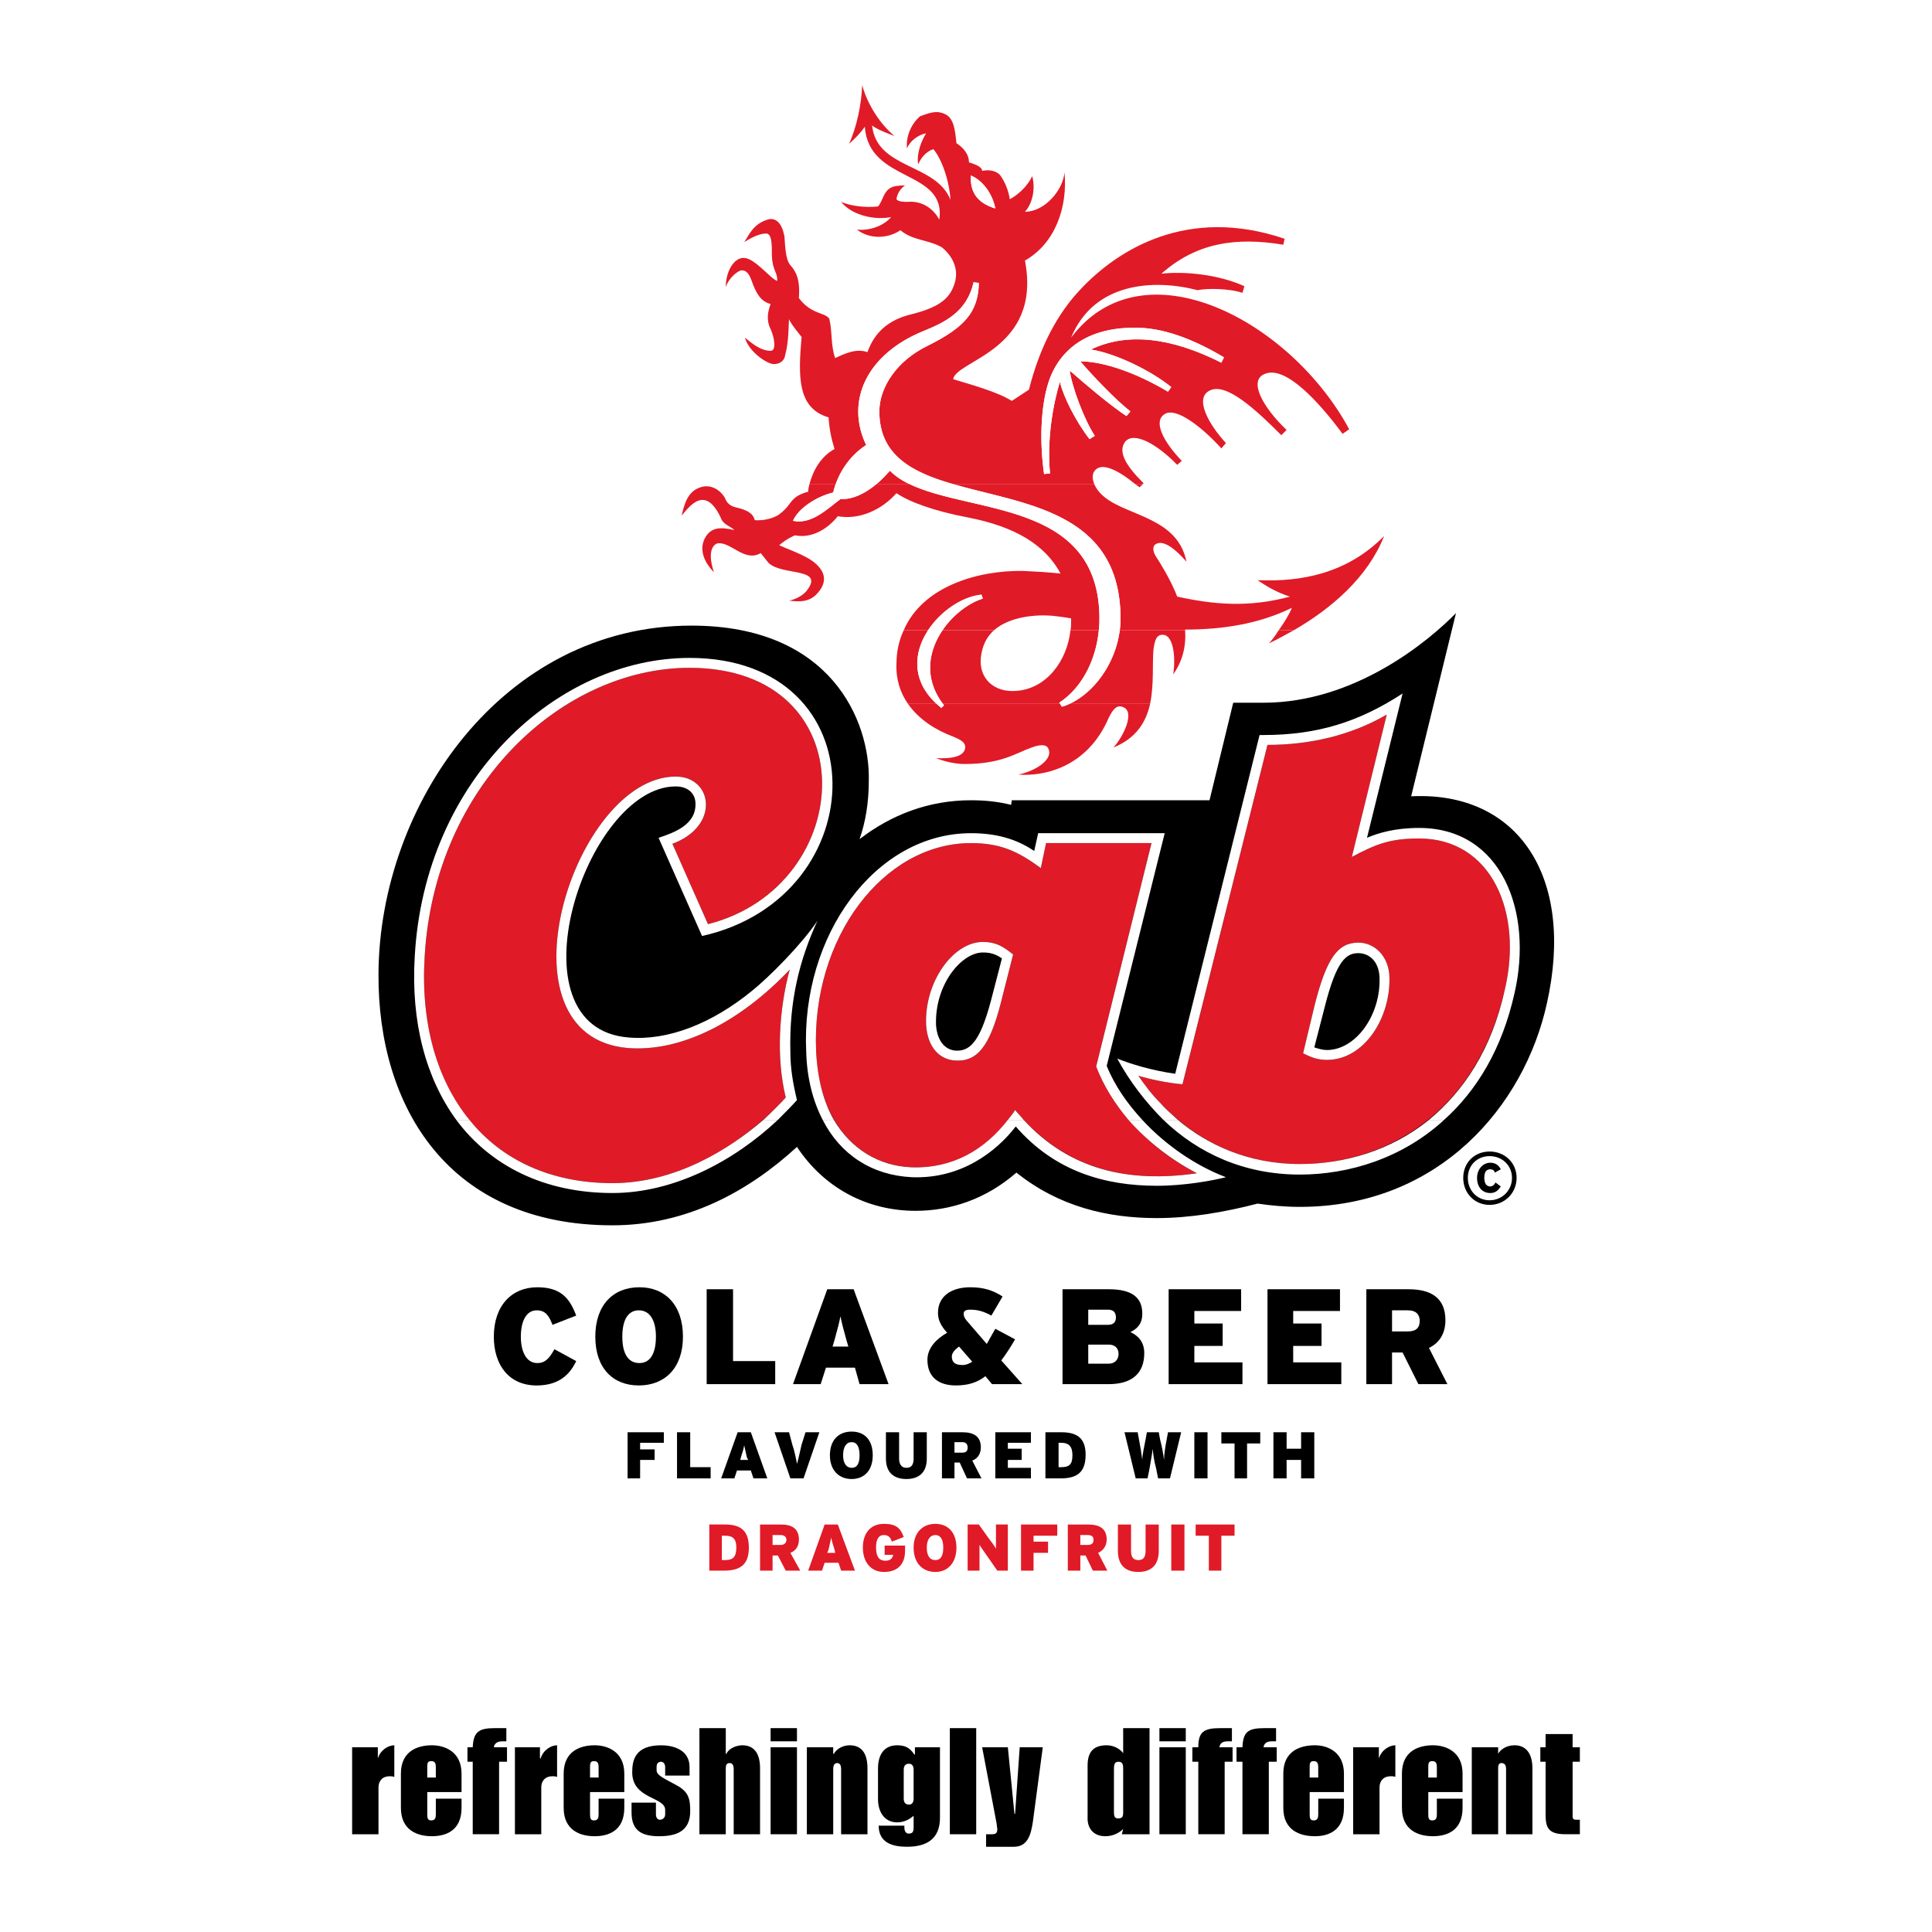 <?xml version="1.0" encoding="utf-8"?>
<!-- Generator: Adobe Illustrator 13.0.0, SVG Export Plug-In . SVG Version: 6.00 Build 14948)  -->
<!DOCTYPE svg PUBLIC "-//W3C//DTD SVG 1.0//EN" "http://www.w3.org/TR/2001/REC-SVG-20010904/DTD/svg10.dtd">
<svg version="1.0" id="Layer_1" xmlns="http://www.w3.org/2000/svg" xmlns:xlink="http://www.w3.org/1999/xlink" x="0px" y="0px"
	 width="192.756px" height="192.756px" viewBox="0 0 192.756 192.756" enable-background="new 0 0 192.756 192.756"
	 xml:space="preserve">
<g>
	<polygon fill-rule="evenodd" clip-rule="evenodd" fill="#FFFFFF" points="0,0 192.756,0 192.756,192.756 0,192.756 0,0 	"/>
	<path fill-rule="evenodd" clip-rule="evenodd" d="M35.132,174.324h2.564v1.117l0,0c0.263-0.854,1.052-1.314,1.644-1.314v3.155
		c-0.197-0.065-0.329-0.065-0.46-0.065c-0.723,0-1.118,0.46-1.118,1.118v4.668h-2.63V174.324L35.132,174.324z"/>
	<path fill-rule="evenodd" clip-rule="evenodd" d="M39.998,176.954c0-2.236,1.644-2.827,3.09-2.827c1.315,0,2.959,0.657,2.959,2.827
		v1.841h-3.419v2.235c0,0.395,0.065,0.592,0.395,0.592c0.395,0,0.46-0.264,0.46-0.592v-1.578h2.564v0.921
		c0,2.235-1.512,2.827-2.959,2.827c-1.446,0-3.09-0.592-3.09-2.827V176.954L39.998,176.954z M42.628,177.348h0.854v-1.052
		c0-0.328-0.065-0.591-0.46-0.591c-0.329,0-0.395,0.196-0.395,0.525V177.348L42.628,177.348z"/>
	<path fill-rule="evenodd" clip-rule="evenodd" d="M46.639,174.324h0.526c0.066-1.513,0.592-1.907,2.169-1.907h1.184v1.315h-0.395
		c-0.395,0-0.789,0.131-0.854,0.592h1.315v1.446h-0.789v7.232h-2.63v-7.232h-0.526V174.324L46.639,174.324z"/>
	<path fill-rule="evenodd" clip-rule="evenodd" d="M51.372,174.324h2.499v1.117h0.066c0.263-0.854,1.052-1.314,1.644-1.314v3.155
		c-0.197-0.065-0.329-0.065-0.46-0.065c-0.723,0-1.118,0.46-1.118,1.118v4.668h-2.63V174.324L51.372,174.324z"/>
	<path fill-rule="evenodd" clip-rule="evenodd" d="M56.238,176.954c0-2.236,1.644-2.827,3.09-2.827c1.315,0,2.958,0.657,2.958,2.827
		v1.841h-3.418v2.235c0,0.395,0.065,0.592,0.394,0.592c0.395,0,0.46-0.264,0.46-0.592v-1.578h2.564v0.921
		c0,2.235-1.512,2.827-2.958,2.827c-1.447,0-3.09-0.592-3.09-2.827V176.954L56.238,176.954z M58.868,177.348h0.854v-1.052
		c0-0.328-0.066-0.591-0.46-0.591c-0.329,0-0.394,0.196-0.394,0.525V177.348L58.868,177.348z"/>
	<path fill-rule="evenodd" clip-rule="evenodd" d="M63.01,179.847h2.433v1.184c0,0.263,0.132,0.526,0.395,0.526
		c0.263,0,0.526-0.198,0.526-0.526v-0.46c0-1.315-3.288-1.053-3.288-3.748c0-1.184,0.263-2.695,2.893-2.695
		c1.118,0,2.827,0.395,2.827,2.169v0.855h-2.433v-0.855c0-0.328-0.197-0.525-0.395-0.525c-0.263,0-0.46,0.131-0.46,0.525v0.329
		c0,0.526,0.855,0.854,2.039,1.513c1.184,0.657,1.315,1.38,1.315,2.563c0,1.907-1.25,2.499-3.09,2.499
		c-1.709,0-2.762-0.526-2.762-2.367V179.847L63.01,179.847z"/>
	<path fill-rule="evenodd" clip-rule="evenodd" d="M69.782,172.417h2.63v2.564h0.066c0.197-0.526,0.986-0.854,1.578-0.854
		c1.118,0,1.775,0.723,1.775,2.301v6.575h-2.63v-6.51c0-0.263-0.065-0.592-0.395-0.592c-0.395,0-0.395,0.329-0.395,0.592v6.51h-2.63
		V172.417L69.782,172.417z"/>
	<path fill-rule="evenodd" clip-rule="evenodd" d="M76.883,172.417h2.63v1.315h-2.63V172.417L76.883,172.417z M76.883,174.324h2.63
		v8.679h-2.63V174.324L76.883,174.324z"/>
	<path fill-rule="evenodd" clip-rule="evenodd" d="M80.5,174.324h2.63v0.657h0.066c0.197-0.395,0.789-0.854,1.578-0.854
		c1.118,0,1.775,0.723,1.775,2.301v6.575h-2.63v-6.51c0-0.263-0.066-0.592-0.395-0.592c-0.328,0-0.394,0.329-0.394,0.592v6.51H80.5
		V174.324L80.5,174.324z"/>
	<path fill-rule="evenodd" clip-rule="evenodd" d="M87.6,176.428c0-1.249,0.526-2.301,1.907-2.301c0.723,0,1.25,0.197,1.71,0.92
		h0.065v-0.723h2.499v7.034c0,2.104-1.315,2.894-3.288,2.894c-1.446,0-2.827-0.395-2.827-2.104h2.564v0.263
		c0,0.197,0.132,0.525,0.395,0.525c0.329,0,0.526-0.065,0.526-0.592v-1.184c-0.46,0.396-0.986,0.658-1.644,0.658
		c-1.315,0-1.907-1.118-1.907-2.302V176.428L87.6,176.428z M91.151,176.56c0-0.329-0.131-0.592-0.46-0.592
		c-0.395,0-0.526,0.263-0.526,0.592v2.893c0,0.329,0.131,0.592,0.526,0.592c0.329,0,0.46-0.263,0.46-0.592V176.56L91.151,176.56z"/>
	<polygon fill-rule="evenodd" clip-rule="evenodd" points="94.767,172.417 97.397,172.417 97.397,183.003 94.767,183.003 
		94.767,172.417 	"/>
	<path fill-rule="evenodd" clip-rule="evenodd" d="M98.383,183.003h0.592c0.395,0,0.526-0.132,0.526-0.526
		c0-0.065-0.065-0.395-0.065-0.525l-1.447-7.627h2.564l0.658,6.641h0.065l0.46-6.641h2.302l-0.987,7.43
		c-0.197,1.314-0.525,2.498-1.906,2.498h-2.762V183.003L98.383,183.003z"/>
	<path fill-rule="evenodd" clip-rule="evenodd" d="M108.509,176.165c0-1.315,0.525-2.038,1.906-2.038
		c0.592,0,1.25,0.263,1.644,0.788l0,0v-2.498h2.63v10.586h-2.761l0.131-0.526l0,0c-0.46,0.46-1.117,0.724-1.774,0.724
		c-1.25,0-1.842-0.855-1.775-1.973V176.165L108.509,176.165z M111.139,180.833c0,0.328,0.065,0.592,0.395,0.592
		c0.46,0,0.525-0.197,0.525-0.592v-4.34c0-0.328,0-0.723-0.46-0.723c-0.395,0-0.46,0.263-0.46,0.723V180.833L111.139,180.833z"/>
	<path fill-rule="evenodd" clip-rule="evenodd" d="M115.676,172.417h2.629v1.315h-2.629V172.417L115.676,172.417z M115.676,174.324
		h2.629v8.679h-2.629V174.324L115.676,174.324z"/>
	<path fill-rule="evenodd" clip-rule="evenodd" d="M118.963,174.324h0.592c0-1.513,0.525-1.907,2.17-1.907h1.183v1.315h-0.395
		c-0.46,0-0.788,0.131-0.854,0.592h1.315v1.446h-0.789v7.232h-2.63v-7.232h-0.592V174.324L118.963,174.324z"/>
	<path fill-rule="evenodd" clip-rule="evenodd" d="M123.368,174.324h0.592c0.065-1.513,0.525-1.907,2.169-1.907h1.184v1.315h-0.395
		c-0.46,0-0.789,0.131-0.854,0.592h1.315v1.446h-0.789v7.232h-2.63v-7.232h-0.592V174.324L123.368,174.324z"/>
	<path fill-rule="evenodd" clip-rule="evenodd" d="M128.036,176.954c0-2.236,1.644-2.827,3.156-2.827
		c1.249,0,2.893,0.657,2.893,2.827v1.841h-3.419v2.235c0,0.395,0.065,0.592,0.395,0.592c0.395,0,0.46-0.264,0.46-0.592v-1.578h2.564
		v0.921c0,2.235-1.513,2.827-2.893,2.827c-1.513,0-3.156-0.592-3.156-2.827V176.954L128.036,176.954z M130.666,177.348h0.854v-1.052
		c0-0.328-0.065-0.591-0.46-0.591c-0.329,0-0.395,0.196-0.395,0.525V177.348L130.666,177.348z"/>
	<path fill-rule="evenodd" clip-rule="evenodd" d="M135.006,174.324h2.564v1.117l0,0c0.263-0.854,1.052-1.314,1.644-1.314v3.155
		c-0.132-0.065-0.329-0.065-0.461-0.065c-0.723,0-1.117,0.46-1.117,1.118v4.668h-2.63V174.324L135.006,174.324z"/>
	<path fill-rule="evenodd" clip-rule="evenodd" d="M139.871,176.954c0-2.236,1.644-2.827,3.09-2.827
		c1.315,0,2.959,0.657,2.959,2.827v1.841h-3.419v2.235c0,0.395,0.065,0.592,0.395,0.592c0.395,0,0.46-0.264,0.46-0.592v-1.578h2.564
		v0.921c0,2.235-1.513,2.827-2.959,2.827s-3.09-0.592-3.09-2.827V176.954L139.871,176.954z M142.501,177.348h0.854v-1.052
		c0-0.328-0.065-0.591-0.46-0.591c-0.329,0-0.395,0.196-0.395,0.525V177.348L142.501,177.348z"/>
	<path fill-rule="evenodd" clip-rule="evenodd" d="M146.84,174.324h2.631v0.657l0,0c0.197-0.395,0.789-0.854,1.644-0.854
		c1.052,0,1.775,0.723,1.775,2.301v6.575h-2.63v-6.51c0-0.263-0.066-0.592-0.461-0.592c-0.328,0-0.328,0.329-0.328,0.592v6.51
		h-2.631V174.324L146.84,174.324z"/>
	<path fill-rule="evenodd" clip-rule="evenodd" d="M153.679,174.324h0.525v-1.315h2.696v1.315h0.723v1.446H156.9v5.457
		c0,0.263,0.131,0.329,0.328,0.329h0.395v1.446h-1.446c-1.775,0-1.973-0.724-1.973-2.038v-5.194h-0.525V174.324L153.679,174.324z"/>
	<path fill-rule="evenodd" clip-rule="evenodd" d="M140.791,79.447l4.472-18.278c-2.696,2.762-10.06,8.942-19.199,8.942h-3.024
		l-2.367,9.731h-19.725l-0.065,0.46c-1.315-0.329-2.63-0.46-4.011-0.46c-4.208,0-7.956,1.447-11.112,3.879
		c0.592-1.709,0.92-3.616,0.92-5.852c0.132-5.917-3.748-15.451-17.687-15.451c-18.87,0-31.165,17.884-31.231,34.781
		c-0.066,13.216,6.97,25.051,23.341,25.051c7.364,0,13.544-3.353,18.41-7.824c2.695,4.077,6.969,6.378,11.834,6.378
		c3.419,0,6.97-1.118,10.061-3.813c4.273,3.419,9.139,4.537,14.004,4.537c3.354,0,6.772-0.592,10.06-1.446
		c1.315,0.197,2.762,0.328,4.208,0.328c13.939,0,22.421-10.125,24.656-20.316C157.163,87.469,151.443,78.921,140.791,79.447
		L140.791,79.447z"/>
	<path fill-rule="evenodd" clip-rule="evenodd" fill="#E11A27" d="M42.365,95.49c-0.789,13.544,6.641,22.552,18.739,22.552
		c8.021,0,14.596-5.522,17.292-8.547c-0.986-4.011-0.657-8.876,0.395-12.755c-4.997,5.26-10.849,8.218-16.108,7.824
		c-13.61-1.117-5.458-27.088,4.733-27.088c3.682,0,4.471,4.931-0.329,6.706l3.55,8.021c14.991-3.813,15.978-25.576-1.841-25.576
		C56.238,66.626,43.351,78.198,42.365,95.49L42.365,95.49z"/>
	<path fill-rule="evenodd" clip-rule="evenodd" fill="#E11A27" d="M109.363,106.404l5.522-22.289h-10.52l-0.525,2.499
		c-2.302-1.709-4.077-2.499-6.97-2.499c-8.745,0-15.912,9.468-15.451,20.71c0.263,7.102,4.142,11.375,9.534,11.638
		c4.602,0.132,7.956-2.169,10.323-5.72c4.733,5.786,10.979,7.364,18.146,6.312C115.215,114.952,111.139,111.007,109.363,106.404
		L109.363,106.404z M100.027,99.369c-1.053,4.34-2.17,6.51-4.537,6.444c-1.709,0-2.959-1.315-3.09-3.551
		c-0.197-4.273,2.696-8.285,5.655-8.285c1.314,0,2.038,0.46,3.024,1.25L100.027,99.369L100.027,99.369z"/>
	<path fill-rule="evenodd" clip-rule="evenodd" fill="#E11A27" d="M141.58,83.655c-2.958,0-4.339,0.592-6.706,1.841l3.484-14.202
		c-3.616,2.104-7.758,3.024-11.9,3.024l-8.481,33.861c-1.513-0.131-3.354-0.525-4.405-0.854c0.592,0.854,1.314,1.841,2.17,2.695
		c2.958,3.156,7.562,6.115,13.938,6.115c8.284,0,17.555-4.8,20.448-17.358C151.969,91.02,148.812,83.655,141.58,83.655
		L141.58,83.655z M132.376,105.747c-0.921,0-1.578-0.263-2.367-0.657l1.184-4.932c1.184-4.602,2.301-6.114,4.339-6.114
		c1.578,0,3.024,1.315,3.091,3.419C138.753,101.539,136.123,105.747,132.376,105.747L132.376,105.747z"/>
	<path fill-rule="evenodd" clip-rule="evenodd" fill="#FFFFFF" d="M46.836,111.73c3.221,4.011,8.153,6.312,14.268,6.312
		c6.312,0,11.703-3.419,15.056-6.312h1.447c-4.405,4.143-10.389,7.298-16.503,7.298c-6.772,0-12.164-2.695-15.583-7.298H46.836
		L46.836,111.73z M83.195,111.73c1.709,2.893,4.471,4.603,7.758,4.733c4.142,0.132,7.298-1.774,9.599-4.733h1.578
		c4.603,4.997,10.52,6.312,17.292,5.325c-2.433-1.249-4.865-3.09-6.838-5.325h1.381c2.367,2.564,5.392,4.603,8.35,5.72
		c-1.314,0.329-4.076,0.855-6.903,0.855c-5.194,0-10.191-1.447-14.07-5.918c-1.973,2.564-5.523,5.261-10.388,5.062
		c-3.945-0.197-7.101-2.235-8.876-5.72H83.195L83.195,111.73z M117.517,111.73c2.893,2.433,6.969,4.405,12.163,4.405
		c4.405,0,9.073-1.315,12.887-4.405h1.513c-4.143,3.813-9.468,5.457-14.399,5.457c-5.522,0-10.125-2.104-13.61-5.457H117.517
		L117.517,111.73z"/>
	<path fill-rule="evenodd" clip-rule="evenodd" fill="#FFFFFF" d="M45.521,111.73c-3.024-4.143-4.537-9.73-4.142-16.306
		C42.365,77.672,55.646,65.64,68.796,65.64c19.001,0,18.607,23.867,1.25,27.746l-4.34-9.796c1.578-0.526,3.748-1.315,3.682-3.419
		c0-0.921-0.657-1.709-1.973-1.709c-9.007,0-16.832,24.129-4.668,25.05c3.879,0.329,8.284-1.381,12.295-4.668
		c1.644-1.315,4.931-4.603,6.509-6.97c-1.775,3.879-2.827,7.956-2.696,13.084c0,1.644,0.263,3.156,0.658,4.8
		c-0.592,0.657-1.249,1.315-1.907,1.973H76.16c0.92-0.854,1.644-1.578,2.235-2.235c-0.986-4.011-0.657-8.876,0.395-12.755
		c-4.997,5.26-10.849,8.218-16.108,7.824c-13.61-1.117-5.458-27.088,4.733-27.088c3.682,0,4.471,4.931-0.329,6.706l3.55,8.021
		c14.991-3.813,15.978-25.576-1.841-25.576c-12.558,0-25.445,11.572-26.431,28.864c-0.395,6.707,1.249,12.295,4.471,16.24H45.521
		L45.521,111.73z M82.078,111.73c-0.987-1.906-1.578-4.208-1.644-6.838c-0.526-11.572,6.904-21.763,16.438-21.763
		c2.433,0,4.471,0.526,6.312,1.775l0.395-1.775h12.624l-5.786,23.209c0.789,1.973,2.038,3.748,3.551,5.392h-1.381
		c-1.381-1.644-2.498-3.419-3.222-5.326l5.522-22.289h-10.52l-0.525,2.499c-2.302-1.709-4.077-2.499-6.97-2.499
		c-8.745,0-15.912,9.468-15.451,20.71c0.131,2.762,0.723,5.063,1.775,6.904H82.078L82.078,111.73z M100.553,111.73
		c0.263-0.329,0.526-0.657,0.724-0.986c0.263,0.329,0.592,0.657,0.854,0.986H100.553L100.553,111.73z M116.069,111.73
		c-1.774-1.775-3.353-3.813-4.602-6.115c1.314,0.526,3.418,1.184,5.785,1.513l8.416-33.795h0.395c5.392,0,9.534-1.315,13.873-4.143
		l-3.551,14.399c1.053-0.46,2.762-0.986,5.194-0.986c8.285,0,11.375,8.416,9.534,16.438c-1.249,5.654-3.813,9.796-7.035,12.689
		h-1.513c3.419-2.827,6.246-6.97,7.562-12.953c1.841-7.758-1.315-15.122-8.548-15.122c-2.958,0-4.339,0.592-6.706,1.841
		l3.484-14.202c-3.616,2.104-7.758,3.024-11.9,3.024l-8.481,33.861c-1.513-0.131-3.354-0.525-4.405-0.854
		c0.592,0.854,1.314,1.841,2.17,2.695c0.525,0.592,1.117,1.118,1.775,1.71H116.069L116.069,111.73z M100.027,99.369
		c-1.053,4.34-2.17,6.51-4.537,6.444c-1.709,0-2.959-1.315-3.09-3.551c-0.197-4.273,2.696-8.285,5.655-8.285
		c1.314,0,2.038,0.46,3.024,1.25L100.027,99.369L100.027,99.369z M99.041,99.172l0.92-3.55c-0.657-0.46-1.184-0.592-1.906-0.592
		c-2.104,0-4.8,3.156-4.668,7.232c0.131,1.775,1.052,2.563,2.104,2.563C96.937,104.826,97.923,103.643,99.041,99.172L99.041,99.172z
		 M132.376,104.761c2.893,0,5.391-3.484,5.26-7.232c-0.065-1.709-1.118-2.433-2.104-2.433c-1.184,0-2.169,0.657-3.353,5.326
		l-1.052,4.076C131.521,104.63,131.981,104.761,132.376,104.761L132.376,104.761z M132.376,105.747
		c-0.921,0-1.578-0.263-2.367-0.657l1.184-4.932c1.184-4.602,2.301-6.114,4.339-6.114c1.578,0,3.024,1.315,3.091,3.419
		C138.753,101.539,136.123,105.747,132.376,105.747L132.376,105.747z"/>
	<path fill-rule="evenodd" clip-rule="evenodd" d="M53.542,138.228c-2.761,0-4.273-2.038-4.273-4.866
		c0-3.09,1.775-4.931,4.339-4.931c2.301,0,3.222,1.052,3.879,2.827l-2.367,0.921c-0.329-0.855-0.658-1.447-1.578-1.447
		c-1.052,0-1.578,1.118-1.578,2.63c0,1.447,0.526,2.631,1.644,2.631c0.789,0,1.184-0.461,1.709-1.381l2.17,1.184
		C56.896,137.044,55.843,138.228,53.542,138.228L53.542,138.228z"/>
	<path fill-rule="evenodd" clip-rule="evenodd" d="M65.442,133.361c0,1.71-0.591,2.631-1.644,2.631
		c-1.117,0-1.709-0.921-1.709-2.631c0-1.709,0.592-2.63,1.644-2.63S65.442,131.652,65.442,133.361L65.442,133.361z M68.138,133.361
		c0-3.155-1.775-4.931-4.339-4.931c-2.63,0-4.405,1.775-4.405,4.931c0,3.156,1.775,4.866,4.34,4.866
		C66.297,138.228,68.138,136.518,68.138,133.361L68.138,133.361z"/>
	<polygon fill-rule="evenodd" clip-rule="evenodd" points="70.505,138.096 70.505,128.628 73.136,128.628 73.136,135.795 
		77.343,135.795 77.343,138.096 70.505,138.096 	"/>
	<path fill-rule="evenodd" clip-rule="evenodd" d="M84.642,134.349h-1.578l0.197-0.658c0.329-1.184,0.46-1.709,0.592-2.367
		c0.131,0.658,0.263,1.184,0.592,2.367L84.642,134.349L84.642,134.349z M88.652,138.096l-3.485-9.468h-2.63l-3.419,9.468h2.761
		l0.526-1.644h2.893l0.46,1.644H88.652L88.652,138.096z"/>
	<path fill-rule="evenodd" clip-rule="evenodd" d="M97.002,135.86c-0.329,0.197-0.592,0.329-0.986,0.329
		c-0.789,0-1.052-0.329-1.052-0.855c0-0.328,0.263-0.657,0.723-0.985L97.002,135.86L97.002,135.86z M101.999,138.096l-2.104-2.367
		c0.46-0.592,0.92-1.314,1.381-2.104l-1.973-1.052c-0.329,0.592-0.592,1.052-0.854,1.512l-2.039-2.366
		c-0.197-0.264-0.263-0.396-0.263-0.658s0.197-0.395,0.657-0.395c0.79,0,1.38,0.197,2.104,0.592l1.118-1.907
		c-0.921-0.591-1.842-0.92-3.222-0.92c-1.841,0-3.222,0.854-3.222,2.564c0,0.724,0.329,1.314,0.854,1.906l0.066,0.066
		c-1.052,0.591-1.973,1.512-1.973,2.695c0,1.841,1.25,2.564,2.827,2.564c1.184,0,2.104-0.263,2.959-0.921l0.657,0.789H101.999
		L101.999,138.096z"/>
	<path fill-rule="evenodd" clip-rule="evenodd" d="M111.336,131.455c0,0.395-0.197,0.724-0.789,0.724h-1.973v-1.513h1.973
		C111.139,130.666,111.336,130.995,111.336,131.455L111.336,131.455z M114.163,135.006c0-1.052-0.526-1.71-1.381-2.104
		c0.657-0.328,1.184-0.789,1.184-1.841c0-1.578-0.986-2.433-3.354-2.433h-4.603v9.468h4.603
		C112.979,138.096,114.163,136.979,114.163,135.006L114.163,135.006z M111.599,135.071c0,0.526-0.329,0.986-0.986,0.986h-2.038
		v-1.906h2.038C111.27,134.151,111.599,134.545,111.599,135.071L111.599,135.071z"/>
	<polygon fill-rule="evenodd" clip-rule="evenodd" points="116.596,138.096 116.596,128.628 123.828,128.628 123.828,130.798 
		119.16,130.798 119.16,132.047 121.987,132.047 121.987,134.282 119.16,134.282 119.16,135.926 123.96,135.926 123.96,138.096 
		116.596,138.096 	"/>
	<polygon fill-rule="evenodd" clip-rule="evenodd" points="126.458,138.096 126.458,128.628 133.69,128.628 133.69,130.798 
		129.022,130.798 129.022,132.047 131.85,132.047 131.85,134.282 129.022,134.282 129.022,135.926 133.822,135.926 133.822,138.096 
		126.458,138.096 	"/>
	<path fill-rule="evenodd" clip-rule="evenodd" d="M141.646,131.784c0,0.657-0.329,1.052-1.184,1.052h-1.578v-2.104h1.578
		C141.317,130.731,141.646,131.192,141.646,131.784L141.646,131.784z M144.407,138.096l-1.841-3.616
		c0.986-0.46,1.644-1.381,1.644-2.761c0-2.236-1.446-3.091-3.682-3.091h-4.208v9.468h2.564v-3.156h1.052l1.578,3.156H144.407
		L144.407,138.096z"/>
	<polygon fill-rule="evenodd" clip-rule="evenodd" points="63.865,143.947 63.865,144.605 65.312,144.605 65.312,145.657 
		63.865,145.657 63.865,147.498 62.616,147.498 62.616,142.896 66.232,142.896 66.232,143.947 63.865,143.947 	"/>
	<polygon fill-rule="evenodd" clip-rule="evenodd" points="67.547,147.498 67.547,142.896 68.862,142.896 68.862,146.38 
		70.9,146.38 70.9,147.498 67.547,147.498 	"/>
	<path fill-rule="evenodd" clip-rule="evenodd" d="M74.647,145.657h-0.789l0.065-0.264c0.197-0.591,0.263-0.854,0.329-1.183
		c0.065,0.328,0.131,0.592,0.263,1.183L74.647,145.657L74.647,145.657z M76.555,147.498l-1.644-4.603h-1.315l-1.644,4.603h1.315
		l0.263-0.789h1.381l0.263,0.789H76.555L76.555,147.498z"/>
	<path fill-rule="evenodd" clip-rule="evenodd" d="M80.17,147.498h-1.315l-1.578-4.603h1.447l0.329,1.249
		c0.197,0.526,0.395,1.513,0.46,1.907c0.131-0.395,0.329-1.381,0.46-1.907l0.395-1.249h1.381L80.17,147.498L80.17,147.498z"/>
	<path fill-rule="evenodd" clip-rule="evenodd" d="M85.759,145.196c0,0.855-0.263,1.25-0.789,1.25s-0.854-0.46-0.854-1.25
		c0-0.854,0.329-1.314,0.854-1.314S85.759,144.342,85.759,145.196L85.759,145.196z M87.074,145.196c0-1.577-0.855-2.366-2.104-2.366
		c-1.25,0-2.169,0.789-2.169,2.366c0,1.513,0.92,2.367,2.169,2.367C86.219,147.563,87.074,146.709,87.074,145.196L87.074,145.196z"
		/>
	<path fill-rule="evenodd" clip-rule="evenodd" d="M90.427,147.563c-1.183,0-2.038-0.592-2.038-2.038v-2.63h1.315v2.63
		c0,0.592,0.263,0.921,0.723,0.921c0.526,0,0.724-0.329,0.724-0.921v-2.63h1.315v2.63C92.466,146.972,91.611,147.563,90.427,147.563
		L90.427,147.563z"/>
	<path fill-rule="evenodd" clip-rule="evenodd" d="M96.542,144.408c0,0.328-0.131,0.525-0.526,0.525h-0.789v-1.052h0.789
		C96.411,143.882,96.542,144.145,96.542,144.408L96.542,144.408z M97.923,147.498l-0.92-1.775c0.526-0.197,0.855-0.657,0.855-1.314
		c0-1.118-0.724-1.513-1.841-1.513h-2.038v4.603h1.249v-1.578h0.526l0.724,1.578H97.923L97.923,147.498z"/>
	<polygon fill-rule="evenodd" clip-rule="evenodd" points="99.304,147.498 99.304,142.896 102.854,142.896 102.854,143.947 
		100.553,143.947 100.553,144.539 101.934,144.539 101.934,145.657 100.553,145.657 100.553,146.446 102.854,146.446 
		102.854,147.498 99.304,147.498 	"/>
	<path fill-rule="evenodd" clip-rule="evenodd" d="M106.996,145.196c0,0.921-0.328,1.184-1.117,1.184h-0.264v-2.433h0.264
		C106.668,143.947,106.996,144.342,106.996,145.196L106.996,145.196z M108.312,145.131c0-1.709-0.921-2.235-2.433-2.235h-1.578
		v4.603h1.512C107.457,147.498,108.312,146.906,108.312,145.131L108.312,145.131z"/>
	<path fill-rule="evenodd" clip-rule="evenodd" d="M116.728,147.498h-1.184l-0.197-0.986c-0.197-0.723-0.329-1.578-0.329-1.973
		c-0.065,0.395-0.197,1.25-0.329,1.973l-0.197,0.986h-1.183l-1.118-4.603h1.315l0.131,0.724c0.132,0.657,0.264,1.512,0.329,2.038
		c0-0.526,0.197-1.315,0.329-2.038l0.131-0.724h1.184l0.132,0.724c0.197,0.723,0.328,1.512,0.395,2.038
		c0-0.526,0.131-1.381,0.263-2.038l0.132-0.724h1.314L116.728,147.498L116.728,147.498z"/>
	<polygon fill-rule="evenodd" clip-rule="evenodd" points="119.16,147.498 119.16,142.896 120.475,142.896 120.475,147.498 
		119.16,147.498 	"/>
	<polygon fill-rule="evenodd" clip-rule="evenodd" points="124.42,144.014 124.42,147.498 123.171,147.498 123.171,144.014 
		121.855,144.014 121.855,142.896 125.735,142.896 125.735,144.014 124.42,144.014 	"/>
	<polygon fill-rule="evenodd" clip-rule="evenodd" points="129.812,147.498 129.812,145.657 128.365,145.657 128.365,147.498 
		127.05,147.498 127.05,142.896 128.365,142.896 128.365,144.539 129.812,144.539 129.812,142.896 131.127,142.896 131.127,147.498 
		129.812,147.498 	"/>
	<path fill-rule="evenodd" clip-rule="evenodd" fill="#E11A27" d="M73.464,154.401c0,0.921-0.328,1.25-1.118,1.25h-0.329v-2.434
		h0.329C73.136,153.218,73.464,153.547,73.464,154.401L73.464,154.401z M74.713,154.401c0-1.775-0.92-2.301-2.367-2.301h-1.578
		v4.603h1.446C73.859,156.703,74.713,156.111,74.713,154.401L74.713,154.401z"/>
	<path fill-rule="evenodd" clip-rule="evenodd" fill="#E11A27" d="M78.461,153.613c0,0.328-0.197,0.525-0.591,0.525h-0.79v-0.986
		h0.79C78.264,153.152,78.461,153.35,78.461,153.613L78.461,153.613z M79.842,156.703l-0.986-1.775
		c0.526-0.197,0.854-0.657,0.854-1.314c0-1.118-0.723-1.513-1.775-1.513h-2.104v4.603h1.249v-1.513h0.526l0.789,1.513H79.842
		L79.842,156.703z"/>
	<path fill-rule="evenodd" clip-rule="evenodd" fill="#E11A27" d="M83.327,154.928h-0.789l0.131-0.329
		c0.132-0.592,0.197-0.854,0.263-1.184c0.066,0.329,0.131,0.592,0.329,1.184L83.327,154.928L83.327,154.928z M85.299,156.703
		l-1.709-4.603h-1.315l-1.644,4.603h1.381l0.263-0.789h1.381l0.263,0.789H85.299L85.299,156.703z"/>
	<path fill-rule="evenodd" clip-rule="evenodd" fill="#E11A27" d="M88.192,156.834c-1.249,0-2.104-0.92-2.104-2.433
		c0-1.381,0.724-2.366,2.104-2.366c1.184,0,1.644,0.395,1.973,1.314l-1.184,0.461c-0.131-0.396-0.329-0.658-0.789-0.658
		c-0.592,0-0.789,0.526-0.789,1.249c0,0.921,0.329,1.315,0.921,1.315c0.526,0,0.723-0.264,0.789-0.592h-0.854v-0.921h2.038v0.526
		C90.296,156.046,89.573,156.834,88.192,156.834L88.192,156.834z"/>
	<path fill-rule="evenodd" clip-rule="evenodd" fill="#E11A27" d="M94.109,154.401c0,0.854-0.263,1.25-0.789,1.25
		s-0.854-0.396-0.854-1.25c0-0.788,0.329-1.249,0.854-1.249S94.109,153.613,94.109,154.401L94.109,154.401z M95.424,154.401
		c0-1.512-0.854-2.366-2.104-2.366c-1.249,0-2.169,0.854-2.169,2.366c0,1.578,0.92,2.433,2.169,2.433
		C94.57,156.834,95.424,155.914,95.424,154.401L95.424,154.401z"/>
	<path fill-rule="evenodd" clip-rule="evenodd" fill="#E11A27" d="M99.501,156.703l-1.052-1.513
		c-0.197-0.263-0.592-0.854-0.724-1.052c0,0.197,0,0.789,0,1.184v1.381h-1.184v-4.603h1.118l0.986,1.381
		c0.197,0.263,0.657,0.854,0.723,1.052c0-0.197,0-0.789,0-1.184v-1.249h1.184v4.603H99.501L99.501,156.703z"/>
	<polygon fill-rule="evenodd" clip-rule="evenodd" fill="#E11A27" points="103.117,153.218 103.117,153.811 104.563,153.811 
		104.563,154.928 103.117,154.928 103.117,156.703 101.868,156.703 101.868,152.101 105.484,152.101 105.484,153.218 
		103.117,153.218 	"/>
	<path fill-rule="evenodd" clip-rule="evenodd" fill="#E11A27" d="M109.101,153.613c0,0.328-0.132,0.525-0.592,0.525h-0.724v-0.986
		h0.724C108.969,153.152,109.101,153.35,109.101,153.613L109.101,153.613z M110.481,156.703l-0.921-1.775
		c0.46-0.197,0.854-0.657,0.854-1.314c0-1.118-0.723-1.513-1.841-1.513h-2.038v4.603h1.249v-1.513h0.526l0.723,1.513H110.481
		L110.481,156.703z"/>
	<path fill-rule="evenodd" clip-rule="evenodd" fill="#E11A27" d="M113.571,156.834c-1.184,0-2.038-0.591-2.038-2.104v-2.63h1.314
		v2.63c0,0.592,0.197,0.921,0.724,0.921s0.724-0.329,0.724-0.921v-2.63h1.314v2.63C115.609,156.243,114.755,156.834,113.571,156.834
		L113.571,156.834z"/>
	<polygon fill-rule="evenodd" clip-rule="evenodd" fill="#E11A27" points="116.858,156.703 116.858,152.101 118.174,152.101 
		118.174,156.703 116.858,156.703 	"/>
	<polygon fill-rule="evenodd" clip-rule="evenodd" fill="#E11A27" points="121.855,153.218 121.855,156.703 120.606,156.703 
		120.606,153.218 119.291,153.218 119.291,152.101 123.171,152.101 123.171,153.218 121.855,153.218 	"/>
	<path fill-rule="evenodd" clip-rule="evenodd" d="M150.852,117.517c0,1.249-0.986,2.235-2.236,2.235
		c-1.249,0-2.169-0.986-2.169-2.235s0.92-2.17,2.169-2.17C149.865,115.347,150.852,116.268,150.852,117.517L150.852,117.517z
		 M151.312,117.517c0-1.513-1.184-2.63-2.696-2.63c-1.512,0-2.63,1.117-2.63,2.63c0,1.512,1.118,2.695,2.63,2.695
		C150.128,120.212,151.312,119.028,151.312,117.517L151.312,117.517z M149.733,116.661c-0.197-0.394-0.526-0.657-1.052-0.657
		c-0.724,0-1.315,0.657-1.315,1.513c0,0.92,0.526,1.512,1.315,1.512c0.525,0,0.789-0.263,1.052-0.657l-0.526-0.395
		c-0.131,0.263-0.328,0.395-0.525,0.395c-0.395,0-0.592-0.329-0.592-0.854c0-0.592,0.197-0.855,0.592-0.855
		c0.197,0,0.395,0.066,0.46,0.329L149.733,116.661L149.733,116.661z"/>
	<path fill-rule="evenodd" clip-rule="evenodd" fill="#E11A27" d="M94.043,70.177c0.066,0.066,0.132,0.131,0.132,0.197l-0.263,0.263
		c-0.131-0.132-0.329-0.329-0.46-0.46h-2.893c1.118,1.644,2.893,2.696,4.471,3.288c0.789,0.329,1.38,0.591,1.249,1.249
		c-0.197,0.92-1.841,0.986-2.893,0.92c0.986,0.395,2.038,0.592,2.827,0.592c3.748,0,5.195-1.118,6.707-1.644
		c1.052-0.395,1.578-0.263,1.709,0.197c0.395,1.052-1.38,2.169-3.024,2.499c2.367,0.197,6.838-0.592,9.008-5.655
		c0.329-0.657,0.724-1.315,1.315-1.118c1.512,0.395,0,3.222-0.855,4.077c2.302-0.92,3.288-2.564,3.683-4.405h-7.956
		c-0.263,0.131-0.525,0.263-0.854,0.329l-0.197-0.329H94.043L94.043,70.177z"/>
	<path fill-rule="evenodd" clip-rule="evenodd" fill="#E11A27" d="M94.043,62.878c-1.38,2.038-1.906,4.734,0,7.298h11.704
		l-0.065-0.066c2.104-1.381,3.616-4.011,3.944-7.232h-2.827c-0.328,3.09-2.433,5.852-5.391,6.049
		c-2.236,0.198-3.748-1.249-3.551-3.287c0.131-1.25,0.592-2.104,1.314-2.762H94.043L94.043,62.878z M111.73,62.878
		c-0.461,3.485-2.696,6.247-4.932,7.298h7.956c0.395-1.907,0.197-3.945,0.329-5.392c0.131-0.854,0.263-1.512,0.985-1.446
		c0.986,0.066,1.25,2.17,0.986,3.945c0.789-1.118,1.315-2.564,1.184-4.406H111.73L111.73,62.878z M129.088,62.878
		c-0.854,0.46-1.644,0.92-2.498,1.315c0.328-0.329,0.657-0.789,0.986-1.315H129.088L129.088,62.878z M90.559,70.177
		c-0.723-1.052-1.184-2.367-1.118-3.945c0-1.25,0.263-2.367,0.723-3.354h2.433c-1.446,2.17-1.709,4.997,0.855,7.298H90.559
		L90.559,70.177z"/>
	<path fill-rule="evenodd" clip-rule="evenodd" fill="#E11A27" d="M87.469,48.282c-1.052,0.855-2.301,1.578-3.616,1.512
		c-1.315,0.986-2.893,2.564-4.734,2.169c0.526-1.249,2.367-2.433,4.011-2.827c0.066-0.263,0.131-0.592,0.263-0.855h-2.63
		c-0.066,0.263-0.132,0.526-0.132,0.789c-0.131,0-0.986,0.263-1.381,0.657c-0.526,0.46-0.592,0.92-1.578,1.644
		c-0.657,0.395-1.578,0.591-2.367,0.526c-0.197-0.789-0.986-1.052-1.775-1.25c-0.986-0.197-1.118-0.789-1.249-1.052
		c-0.46-0.723-1.381-1.315-2.367-0.986c-1.315,0.395-1.644,1.709-1.906,2.828c0.657-0.724,2.367-3.354,4.01,0.46
		c0.263,0.46,0.921,0.658,1.249,0.986c-1.446-0.329-2.301-0.263-2.893,0.723c-0.789,1.381,0.131,2.761,0.854,3.485
		c-0.789-2.367,0.132-2.893,0.46-2.893c1.315-0.066,2.63,1.907,4.208,0.986l0.789,0.986c1.381,1.315,5.72,0.395,3.748,2.828
		c-0.46,0.526-1.249,0.854-1.709,0.92c0.92,0.131,2.039,0.197,2.827-0.723c1.315-1.447,0.46-2.63-0.789-3.419
		c-1.118-0.657-2.499-1.118-3.025-1.38c0.855-0.723,1.578-0.986,1.578-0.986c1.644,0.329,3.222-0.592,4.273-1.907
		c2.17,0.395,4.405-0.658,5.852-2.301c1.249,0.855,3.682,1.775,7.167,2.433c4.734,0.92,7.693,2.761,9.205,5.588
		c-1.184-0.131-2.433-0.197-3.747-0.263c-4.471-0.066-9.994,1.512-11.901,5.917h2.433c1.249-1.907,3.419-3.353,5.326-3.55
		l0.132,0.395c-1.315,0.395-2.959,1.578-4.011,3.156h5.128c1.578-1.38,4.208-1.578,5.786-1.446c0.592,0.066,1.184,0.131,1.906,0.263
		c0,0.065,0,0.197,0,0.329c0,0.329,0,0.592-0.065,0.854h2.827c0.066-0.46,0.066-0.92,0.066-1.38
		c-0.197-11.572-12.756-10.191-19.002-13.216H87.469L87.469,48.282z M95.03,48.282c6.969,2.038,16.568,2.63,16.766,13.15
		c0,0.526,0,0.986-0.065,1.446h6.509v-0.065c3.616,0,7.299-0.526,10.651-2.17c-0.263,0.658-0.789,1.512-1.314,2.235h1.512
		c3.748-2.169,7.364-5.26,9.008-9.402c-3.682,3.748-8.284,4.603-12.624,4.405c0.657,0.46,1.775,1.184,3.222,1.644
		c-4.142,1.118-7.627,0.789-11.243,0c-0.46-1.184-1.184-2.564-2.169-4.076c-0.264-0.46-0.329-0.987,0.065-1.184
		c0.854-0.46,2.17,0.789,3.024,1.775c-0.854-4.339-5.721-4.537-8.087-6.377c-0.592-0.46-0.921-0.92-1.118-1.381H95.03L95.03,48.282z
		 M114.031,48.282l-0.328,0.329c-0.132-0.065-0.264-0.197-0.461-0.329H114.031L114.031,48.282z"/>
	<path fill-rule="evenodd" clip-rule="evenodd" fill="#E11A27" d="M80.763,48.282c0.394-1.447,1.183-2.762,2.498-3.485
		c-0.329-1.052-0.526-2.038-0.592-3.156c-3.156-0.92-3.024-4.142-2.696-8.021c-0.131-0.197-1.052-1.249-1.249-1.775
		c-0.066,0.592,0,2.17-0.395,3.616c-0.065,0.46-0.46,0.92-1.25,0.855c-0.723-0.131-2.367-1.25-2.761-2.63
		c0.592,0.46,1.512,1.315,2.564,1.315c0.591,0,0.394-1.315,0-2.17c-0.46-0.92-0.263-1.775,0-2.499
		c-0.986-0.263-1.447-1.052-1.907-2.367c-0.197-0.526-0.46-1.052-1.052-0.986c-0.263,0.066-1.118,0.592-1.512,1.644
		c0-1.512,0.789-2.893,1.775-2.893c1.118,0,2.63,2.038,3.353,2.301c0.066-0.854-0.46-0.986-0.526-2.498c0-1.184,0-2.235-0.592-2.235
		c-0.723,0-1.644,0.525-2.169,0.854c0.46-0.658,0.854-1.775,2.301-2.235c0.854-0.263,1.446,0.328,1.709,1.644
		c0.065,0.657,0.065,2.301,0.591,2.893c0.592,0.657,0.986,1.446,0.854,3.288c1.25,1.644,2.499,1.38,3.025,2.038
		c0.329,1.315,0.131,2.63,0.592,3.945c0.986-0.46,2.104-0.986,3.222-0.592c0.723-2.038,2.169-3.222,4.274-3.748
		c2.893-0.723,4.011-1.578,4.471-3.288c0.329-1.249-0.197-2.499-1.315-3.419c-1.381-0.789-2.893-0.658-4.142-1.709
		c-1.25,0.854-3.09,0.92-4.34-0.066c1.118,0.132,2.564-0.263,3.419-1.249c-1.578,0.329-3.879-0.131-4.997-1.512
		c0.92,0.395,2.301,0.592,3.682,0.46c0.526-0.592,0.526-1.644,1.512-1.973c0.395-0.132,1.184-0.132,1.184-0.132
		c-0.395,0.263-0.789,0.79-0.854,1.381c0.197,0.263,0.723,0.263,1.118,0.263c1.249-0.132,2.499,0.526,3.156,1.775
		c0.723-5.063-7.035-3.617-7.43-9.271c-0.46,0.658-0.986,1.184-1.578,1.709c0.789-1.709,1.249-4.011,1.315-5.852
		c0.526,1.907,1.775,3.879,3.222,5.062c0,0-1.71-0.591-2.235-1.052c0.46,4.405,6.377,3.748,7.824,7.43
		c-0.132-2.038-0.921-4.143-1.71-5.063c-0.789,0.263-1.249,0.92-1.512,1.513c-0.197-1.052,0.329-2.367,0.789-3.09
		c-0.789,0.131-1.644,0.789-1.907,1.512c-0.131-1.25,0.46-2.499,1.315-3.222c0.789-0.263,1.578-0.658,2.499-0.197
		c0.854,0.394,0.986,1.578,1.118,2.893c0.526,0.329,1.25,0.986,1.25,1.906c0.395,0.132,1.314,0.395,1.314,0.855
		c0.592-0.132,1.315-0.066,1.775,0.395c0.526,0.723,0.854,1.578,0.986,2.433c0.854-0.46,1.775-1.315,2.235-2.301
		c0.329,1.184,0.065,2.696-0.723,3.551c1.972,0,3.813-2.17,3.944-3.945c0.329,3.485-0.92,7.101-3.944,8.811
		c1.709,8.942-6.838,9.928-7.167,11.835c1.709,0.526,4.405,1.249,5.852,2.17l1.71-1.118c1.117-4.405,2.893-7.627,5.128-9.994
		c3.748-4.011,10.717-8.35,20.383-5.063l-0.132,0.592c-4.733-0.789-8.679-0.197-12.164,2.893c2.236-0.263,5.721,0.066,8.285,1.249
		l-0.197,0.658c-1.381-0.46-3.616-0.46-4.471-0.263c-4.274-1.118-10.323-0.854-12.625,4.734c7.167-9.534,21.895-1.709,27.747,9.139
		l-0.658,0.46c-2.433-3.287-5.72-6.838-7.758-5.983c-1.71,0.657-0.132,3.419,2.17,5.588l-0.526,0.526
		c-2.498-2.499-5.457-5.26-7.101-4.471c-1.645,0.723-0.132,3.419,1.577,5.26l-0.46,0.526c-1.973-2.17-4.536-4.143-5.654-3.419
		c-1.184,0.723-0.132,2.761,1.71,4.668l-0.461,0.395c-2.038-2.104-4.339-3.353-5.194-2.301c-0.788,1.052,0.197,2.499,1.842,4.142
		l-0.066,0.066h-0.789c-1.774-1.447-3.419-2.235-4.076-1.249c-0.197,0.329-0.197,0.723,0,1.249H95.03
		c-4.077-1.184-7.299-2.893-7.299-7.232c0-2.367,1.71-5.062,4.866-6.575c3.682-1.841,4.998-3.354,5.063-6.247l-0.526-0.065
		c-0.657,2.958-2.893,4.011-4.997,4.865c-5.655,2.301-7.824,6.97-5.721,11.375c-1.446,0.921-2.498,2.367-3.024,3.879H80.763
		L80.763,48.282z M90.69,48.282c-0.723-0.329-1.381-0.789-1.907-1.315c-0.395,0.46-0.854,0.92-1.315,1.315H90.69L90.69,48.282z
		 M96.871,17.512c1.249,0.526,2.17,1.907,2.433,3.287C97.791,20.339,96.739,19.418,96.871,17.512L96.871,17.512z M121.855,36.185
		c-5.062-2.564-9.468-3.024-13.019-1.315c2.499,0.394,5.983,2.104,8.021,3.748l-0.328,0.46c-3.091-1.841-6.378-3.024-8.745-3.024
		c1.184,1.381,3.419,3.748,4.997,4.997l-0.395,0.46c-1.775-1.183-4.076-3.156-5.654-4.537c0.197,1.578,1.446,4.931,2.499,6.509
		l-0.526,0.329c-1.381-1.775-2.63-4.274-2.959-5.721c-0.657,2.17-1.315,5.655-0.986,9.14l-0.592,0.065
		c-0.46-3.222-0.328-6.641,0.395-9.008c1.052-3.418,3.945-5.588,8.548-5.588c2.893-0.066,6.049,1.183,9.008,2.958L121.855,36.185
		L121.855,36.185z"/>
	<path fill-rule="evenodd" clip-rule="evenodd" fill="#FFFFFF" d="M111.796,61.432c0.065,4.602-3.024,8.285-5.852,9.073
		l-0.263-0.395c2.433-1.578,4.076-4.799,4.011-8.613c-0.197-12.953-15.912-9.666-20.909-14.531c-1.25,1.446-3.024,2.893-4.931,2.827
		c-1.315,0.986-2.893,2.564-4.734,2.169c0.526-1.249,2.367-2.433,4.011-2.827c0.394-1.775,1.578-3.617,3.287-4.734
		c-2.104-4.405,0.066-9.073,5.721-11.375c2.104-0.854,4.339-1.907,4.997-4.865l0.526,0.065c-0.065,2.893-1.381,4.405-5.063,6.247
		c-3.156,1.512-4.866,4.208-4.866,6.575C87.731,52.951,111.533,44.863,111.796,61.432L111.796,61.432z"/>
	<path fill-rule="evenodd" clip-rule="evenodd" fill="#FFFFFF" d="M94.175,70.374l-0.263,0.263
		c-5.588-4.405-0.197-10.915,4.011-11.309l0.132,0.395C94.964,60.643,90.493,65.64,94.175,70.374L94.175,70.374z"/>
	<path fill-rule="evenodd" clip-rule="evenodd" fill="#FFFFFF" d="M96.871,17.512c1.249,0.526,2.17,1.907,2.433,3.287
		C97.791,20.339,96.739,19.418,96.871,17.512L96.871,17.512z"/>
	<path fill-rule="evenodd" clip-rule="evenodd" fill="#FFFFFF" d="M121.855,36.185c-5.062-2.564-9.468-3.024-13.019-1.315
		c2.499,0.394,5.983,2.104,8.021,3.748l-0.328,0.46c-3.091-1.841-6.378-3.024-8.745-3.024c1.184,1.381,3.419,3.748,4.997,4.997
		l-0.395,0.46c-1.775-1.183-4.076-3.156-5.654-4.537c0.197,1.578,1.446,4.931,2.499,6.509l-0.526,0.329
		c-1.381-1.775-2.63-4.274-2.959-5.721c-0.657,2.17-1.315,5.655-0.986,9.14l-0.592,0.065c-0.46-3.222-0.328-6.641,0.395-9.008
		c1.052-3.418,3.945-5.588,8.548-5.588c2.893-0.066,6.049,1.183,9.008,2.958L121.855,36.185L121.855,36.185z"/>
</g>
</svg>
